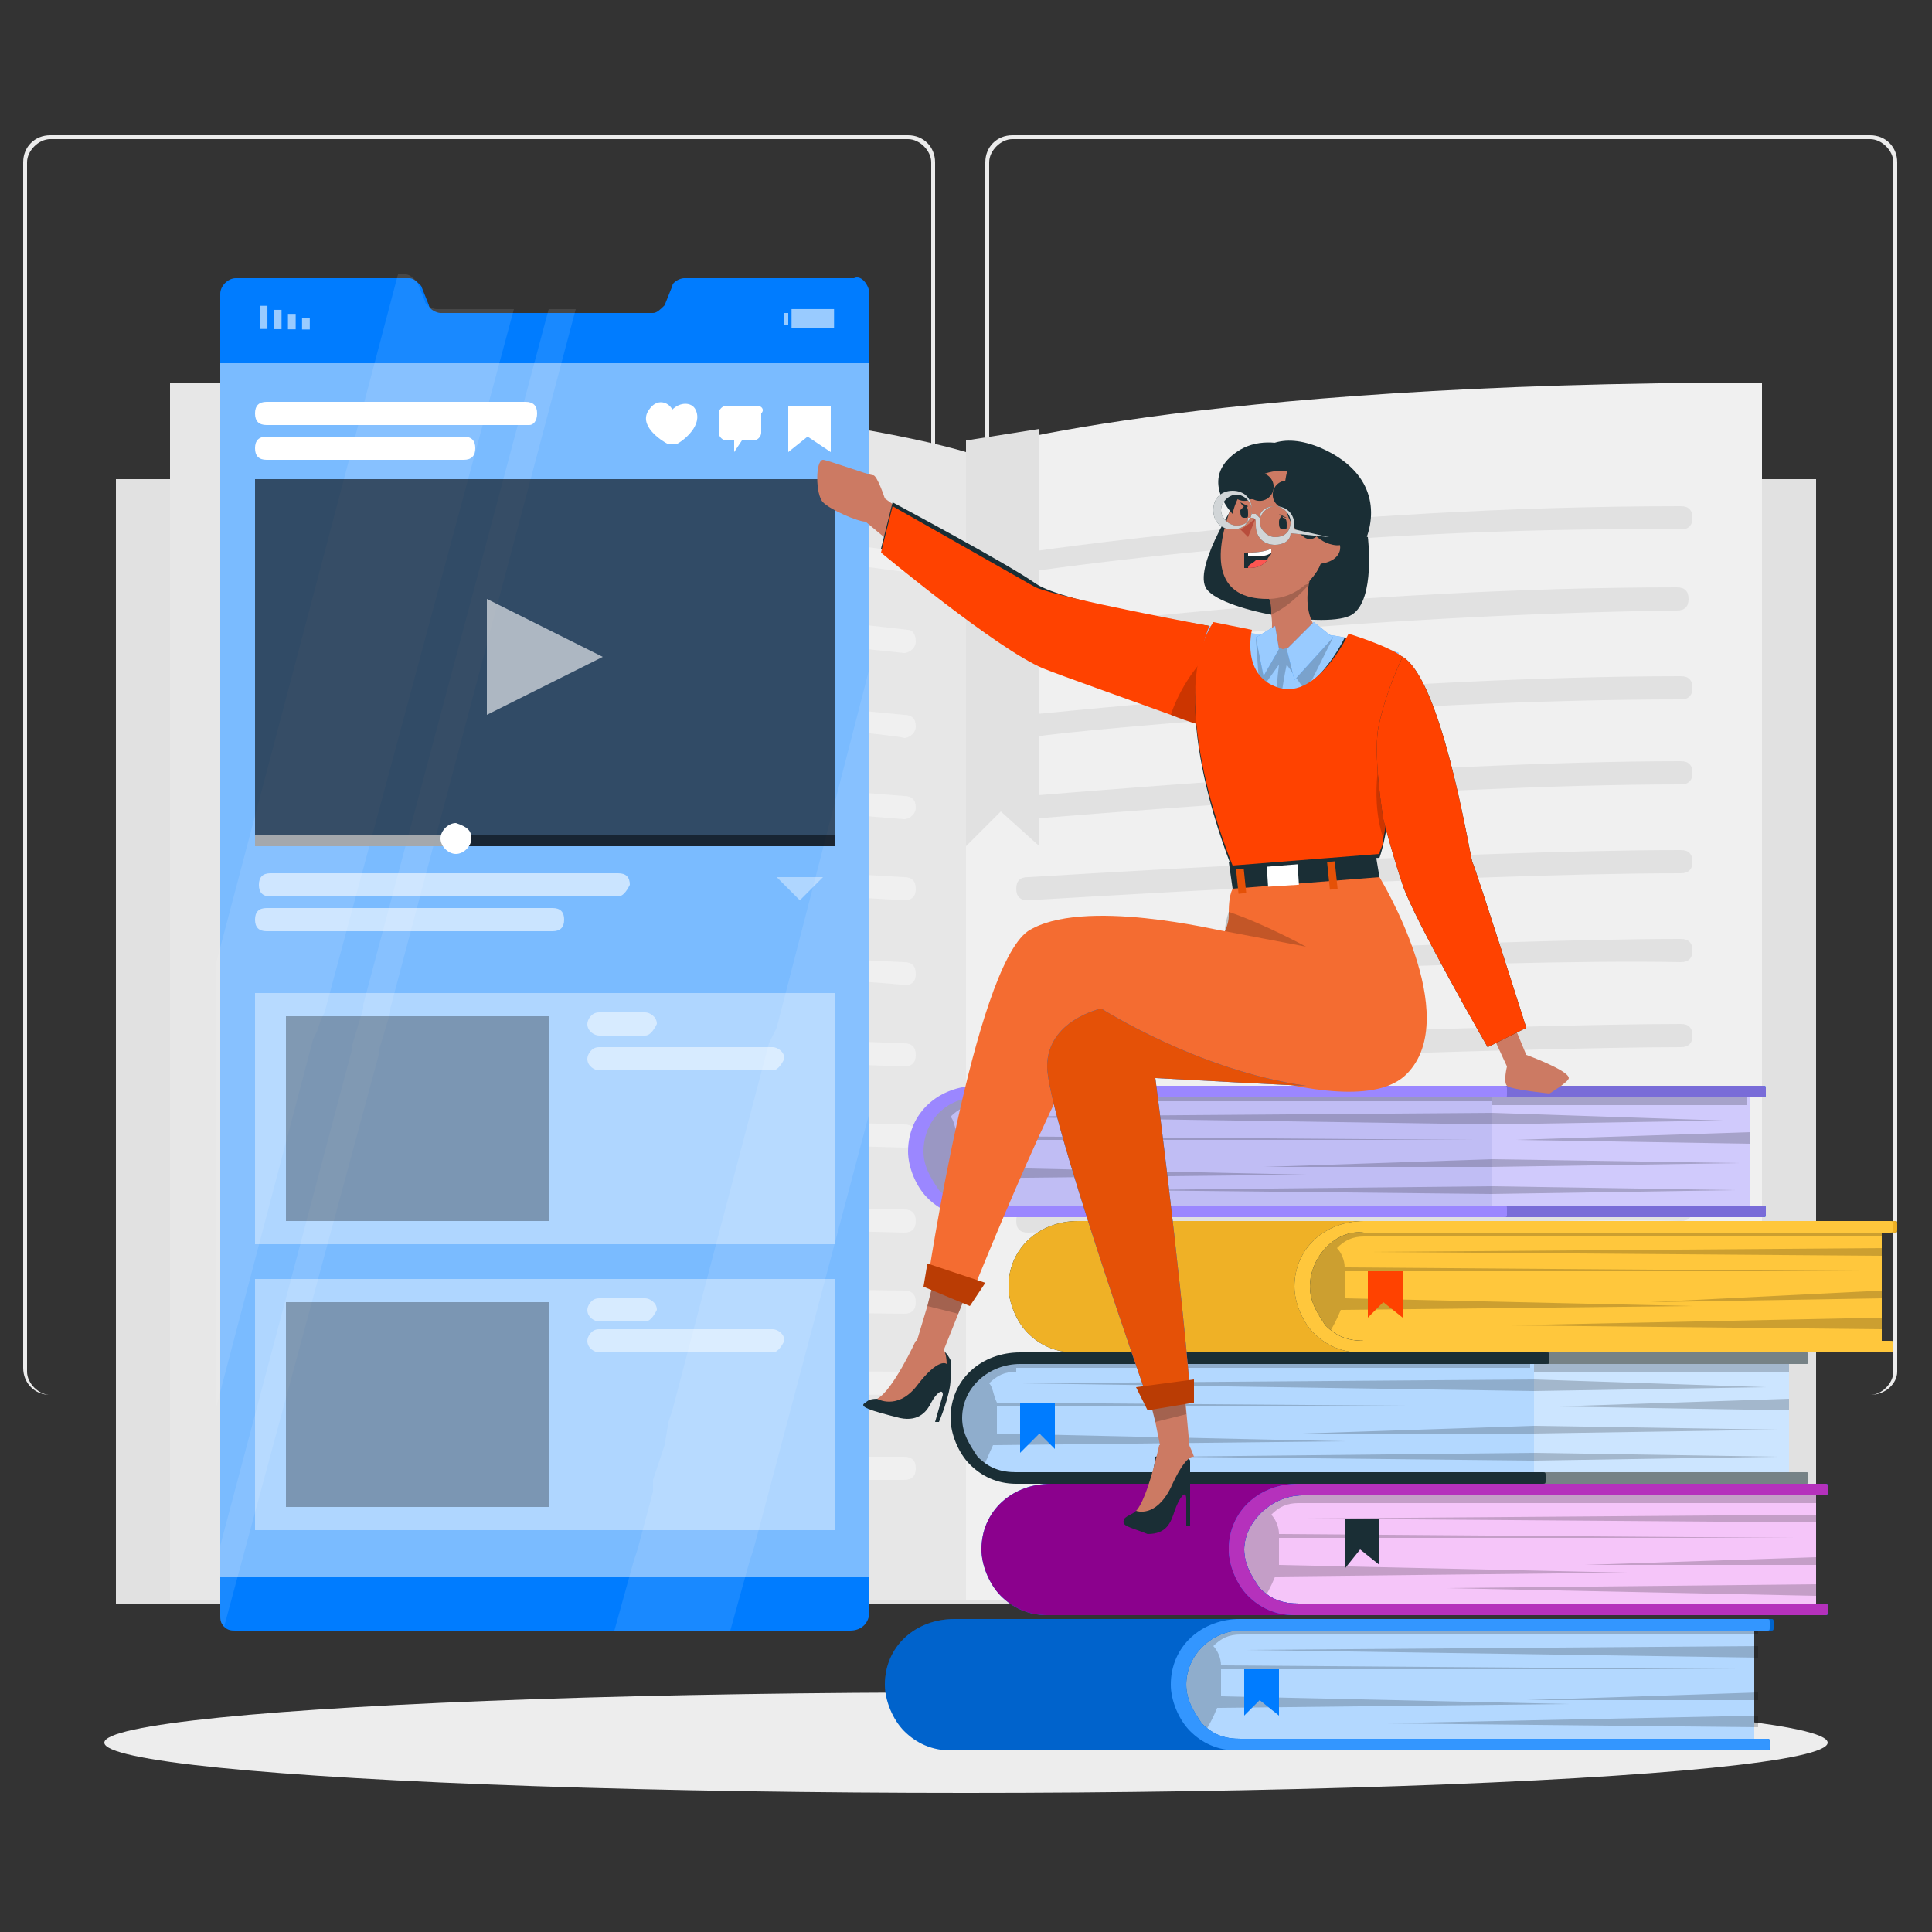 <?xml version="1.0" encoding="utf-8"?>
<!-- Generator: Adobe Illustrator 27.3.1, SVG Export Plug-In . SVG Version: 6.00 Build 0)  -->
<svg version="1.1" xmlns="http://www.w3.org/2000/svg" xmlns:xlink="http://www.w3.org/1999/xlink" x="0px" y="0px"
	 viewBox="0 0 50 50" style="enable-background:new 0 0 50 50;" xml:space="preserve">
<rect x="0" y="0" width="50" height="50" fill="#333333" stroke="none"/>
<style type="text/css">
	.st0{fill:#ECECEC;}
	.st1{fill:#E1E1E1;}
	.st2{fill:#F0F0F0;}
	.st3{fill:#E7E7E7;}
	.st4{fill:#EDEDED;}
	.st5{fill:#007CFF;}
	.st6{opacity:0.6;fill:#FFFFFF;enable-background:new    ;}
	.st7{opacity:0.1;enable-background:new    ;}
	.st8{fill:#FFFFFF;}
	.st9{opacity:0.48;fill:#FFFFFF;}
	.st10{opacity:0.6;enable-background:new    ;}
	.st11{opacity:0.5;enable-background:new    ;}
	.st12{opacity:0.4;fill:#FFFFFF;enable-background:new    ;}
	.st13{opacity:0.5;fill:#FFFFFF;enable-background:new    ;}
	.st14{opacity:0.3;enable-background:new    ;}
	.st15{fill:#FFFFFF;enable-background:new    ;}
	.st16{opacity:0.8;fill:#FFFFFF;}
	.st17{opacity:0.2;enable-background:new    ;}
	.st18{fill:#1A2E35;}
	.st19{opacity:0.4;fill:#FFFFFF;}
	.st20{opacity:0.7;fill:#FFFFFF;}
	.st21{opacity:0.2;fill:#FFFFFF;}
	.st22{fill:#F5C5F9;}
	.st23{fill:#8B018D;}
	.st24{fill:#B531BC;}
	.st25{fill:#D0CAFC;}
	.st26{fill:#796CD8;}
	.st27{fill:#C0BDF4;}
	.st28{fill:#9B87FF;}
	.st29{fill:#FFC73C;}
	.st30{fill:#EFB126;}
	.st31{fill:#FF4200;}
	.st32{fill:#CC7A63;}
	.st33{fill:#F46C31;}
	.st34{fill:#BA3C04;}
	.st35{fill:#E55107;}
	.st36{opacity:0.6;fill:#FFFFFF;}
	.st37{fill:#B84D3C;}
	.st38{fill:none;stroke:#1A2E35;stroke-width:0.725;stroke-linecap:round;stroke-linejoin:round;stroke-miterlimit:10;}
	.st39{fill:#FD5652;}
	.st40{fill:none;stroke:#1A2E35;stroke-width:0.5;stroke-linecap:round;stroke-linejoin:round;stroke-miterlimit:10;}
	.st41{fill:none;}
	.st42{opacity:0.8;enable-background:new    ;}
</style>
<g id="Layer_1">
</g>
<g id="Layer_2">
	<g>
		<g>
			<rect x="0.1" y="41.3" class="st0" width="49.6" height="0"/>
			<rect x="44.2" y="43.1" class="st0" width="3.8" height="0"/>
			<rect x="33.4" y="43.4" class="st0" width="1" height="0"/>
			<rect x="41.9" y="42" class="st0" width="2.2" height="0"/>
			<rect x="2.3" y="42.2" class="st0" width="5" height="0"/>
			<rect x="8.3" y="42.2" class="st0" width="0.7" height="0"/>
			<rect x="11.4" y="42.7" class="st0" width="10.8" height="0"/>
			<path class="st0" d="M23.5,36.1H1.3c-0.4,0-0.7-0.3-0.7-0.7V4.2c0-0.4,0.3-0.7,0.7-0.7h22.2c0.4,0,0.7,0.3,0.7,0.7v31.3
				C24.2,35.8,23.9,36.1,23.5,36.1z M1.3,3.6c-0.3,0-0.6,0.3-0.6,0.6v31.3c0,0.3,0.3,0.6,0.6,0.6h22.2c0.3,0,0.6-0.3,0.6-0.6V4.2
				c0-0.3-0.3-0.6-0.6-0.6H1.3z"/>
			<path class="st0" d="M48.4,36.1H26.2c-0.4,0-0.7-0.3-0.7-0.7V4.2c0-0.4,0.3-0.7,0.7-0.7h22.2c0.4,0,0.7,0.3,0.7,0.7v31.3
				C49.1,35.8,48.8,36.1,48.4,36.1z M26.2,3.6c-0.3,0-0.6,0.3-0.6,0.6v31.3c0,0.3,0.3,0.6,0.6,0.6h22.2c0.3,0,0.6-0.3,0.6-0.6V4.2
				c0-0.3-0.3-0.6-0.6-0.6H26.2z"/>
		</g>
		<g>
			<rect x="3" y="12.4" class="st1" width="44" height="29.1"/>
			<path class="st2" d="M25,41.4V11.7c0,0,5.6-1.8,20.6-1.8v31.5H25z"/>
			<path class="st3" d="M25,41.4V11.7c0,0-5.6-1.8-20.6-1.8v31.5H25z"/>
			<g>
				<g>
					<path class="st1" d="M26.6,14.8c-0.1,0-0.3-0.1-0.3-0.2c0-0.2,0.1-0.3,0.2-0.3c0.1,0,7.8-1.2,17-1.2c0.2,0,0.3,0.1,0.3,0.3
						c0,0.2-0.1,0.3-0.3,0.3C34.4,13.6,26.7,14.8,26.6,14.8C26.6,14.8,26.6,14.8,26.6,14.8z"/>
				</g>
				<g>
					<path class="st1" d="M26.6,16.9c-0.1,0-0.3-0.1-0.3-0.3c0-0.2,0.1-0.3,0.2-0.3c0.1,0,8.6-1.1,16.9-1.1c0.2,0,0.3,0.1,0.3,0.3
						c0,0.2-0.1,0.3-0.3,0.3C35.2,15.9,26.7,16.9,26.6,16.9C26.6,16.9,26.6,16.9,26.6,16.9z"/>
				</g>
				<g>
					<path class="st1" d="M26.6,19.1c-0.1,0-0.3-0.1-0.3-0.3c0-0.2,0.1-0.3,0.3-0.3c0.1,0,9.4-1,16.9-1c0.2,0,0.3,0.1,0.3,0.3
						c0,0.2-0.1,0.3-0.3,0.3C36.1,18.1,26.7,19,26.6,19.1C26.6,19.1,26.6,19.1,26.6,19.1z"/>
				</g>
				<g>
					<path class="st1" d="M26.6,21.2c-0.1,0-0.3-0.1-0.3-0.3c0-0.2,0.1-0.3,0.3-0.3c0.1,0,10.3-0.9,16.9-0.9c0.2,0,0.3,0.1,0.3,0.3
						c0,0.2-0.1,0.3-0.3,0.3C36.9,20.3,26.7,21.2,26.6,21.2C26.6,21.2,26.6,21.2,26.6,21.2z"/>
				</g>
				<g>
					<path class="st1" d="M26.6,23.3c-0.2,0-0.3-0.1-0.3-0.3c0-0.2,0.1-0.3,0.3-0.3c0.1,0,11.1-0.7,16.9-0.7c0.2,0,0.3,0.1,0.3,0.3
						c0,0.2-0.1,0.3-0.3,0.3C37.7,22.6,26.7,23.3,26.6,23.3C26.6,23.3,26.6,23.3,26.6,23.3z"/>
				</g>
				<g>
					<path class="st1" d="M26.6,25.5c-0.2,0-0.3-0.1-0.3-0.3c0-0.2,0.1-0.3,0.3-0.3c0.1,0,11.9-0.6,16.9-0.6c0.2,0,0.3,0.1,0.3,0.3
						c0,0.2-0.1,0.3-0.3,0.3C38.5,24.8,26.7,25.4,26.6,25.5C26.6,25.5,26.6,25.5,26.6,25.5z"/>
				</g>
				<g>
					<path class="st1" d="M26.6,27.6c-0.2,0-0.3-0.1-0.3-0.3c0-0.2,0.1-0.3,0.3-0.3c0.1,0,12.8-0.5,16.9-0.5c0.2,0,0.3,0.1,0.3,0.3
						c0,0.2-0.1,0.3-0.3,0.3C39.4,27.1,26.7,27.6,26.6,27.6C26.6,27.6,26.6,27.6,26.6,27.6z"/>
				</g>
				<g>
					<path class="st1" d="M26.6,29.7c-0.2,0-0.3-0.1-0.3-0.3c0-0.2,0.1-0.3,0.3-0.3c0.1,0,13.6-0.4,16.9-0.4c0.2,0,0.3,0.1,0.3,0.3
						c0,0.2-0.1,0.3-0.3,0.3C40.2,29.3,26.7,29.7,26.6,29.7C26.6,29.7,26.6,29.7,26.6,29.7z"/>
				</g>
				<g>
					<path class="st1" d="M26.6,31.9c-0.2,0-0.3-0.1-0.3-0.3c0-0.2,0.1-0.3,0.3-0.3c0.1,0,14.4-0.3,16.9-0.3c0.2,0,0.3,0.1,0.3,0.3
						c0,0.2-0.1,0.3-0.3,0.3C41,31.5,26.8,31.9,26.6,31.9C26.6,31.9,26.6,31.9,26.6,31.9z"/>
				</g>
				<g>
					<path class="st1" d="M26.6,34c-0.2,0-0.3-0.1-0.3-0.3c0-0.2,0.1-0.3,0.3-0.3c0.2,0,15.2-0.2,16.9-0.2c0.2,0,0.3,0.1,0.3,0.3
						s-0.1,0.3-0.3,0.3C41.9,33.8,26.8,34,26.6,34C26.6,34,26.6,34,26.6,34z"/>
				</g>
				<g>
					<path class="st1" d="M26.6,36.1c-0.2,0-0.3-0.1-0.3-0.3c0-0.2,0.1-0.3,0.3-0.3c0.2,0,16.1-0.1,16.9-0.1c0.2,0,0.3,0.1,0.3,0.3
						c0,0.2-0.1,0.3-0.3,0.3C42.7,36,26.8,36.1,26.6,36.1C26.6,36.1,26.6,36.1,26.6,36.1z"/>
				</g>
				<g>
					<path class="st1" d="M43.5,38.3H26.6c-0.2,0-0.3-0.1-0.3-0.3c0-0.2,0.1-0.3,0.3-0.3h16.9c0.2,0,0.3,0.1,0.3,0.3
						C43.8,38.1,43.7,38.3,43.5,38.3z"/>
				</g>
			</g>
			<g>
				<g>
					<path class="st2" d="M23.4,14.8c0.1,0,0.3-0.1,0.3-0.2c0-0.2-0.1-0.3-0.2-0.3c-0.1,0-7.8-1.2-17-1.2c-0.2,0-0.3,0.1-0.3,0.3
						c0,0.2,0.1,0.3,0.3,0.3C15.6,13.6,23.3,14.8,23.4,14.8C23.4,14.8,23.4,14.8,23.4,14.8z"/>
				</g>
				<g>
					<path class="st2" d="M23.4,16.9c0.1,0,0.3-0.1,0.3-0.3c0-0.2-0.1-0.3-0.2-0.3c-0.1,0-8.6-1.1-16.9-1.1c-0.2,0-0.3,0.1-0.3,0.3
						c0,0.2,0.1,0.3,0.3,0.3C14.8,15.9,23.3,16.9,23.4,16.9C23.4,16.9,23.4,16.9,23.4,16.9z"/>
				</g>
				<g>
					<path class="st2" d="M23.4,19.1c0.1,0,0.3-0.1,0.3-0.3c0-0.2-0.1-0.3-0.3-0.3c-0.1,0-9.4-1-16.9-1c-0.2,0-0.3,0.1-0.3,0.3
						c0,0.2,0.1,0.3,0.3,0.3C13.9,18.1,23.3,19,23.4,19.1C23.4,19.1,23.4,19.1,23.4,19.1z"/>
				</g>
				<g>
					<path class="st2" d="M23.4,21.2c0.1,0,0.3-0.1,0.3-0.3c0-0.2-0.1-0.3-0.3-0.3c-0.1,0-10.3-0.9-16.9-0.9c-0.2,0-0.3,0.1-0.3,0.3
						c0,0.2,0.1,0.3,0.3,0.3C13.1,20.3,23.3,21.2,23.4,21.2C23.4,21.2,23.4,21.2,23.4,21.2z"/>
				</g>
				<g>
					<path class="st2" d="M23.4,23.3c0.2,0,0.3-0.1,0.3-0.3c0-0.2-0.1-0.3-0.3-0.3c-0.1,0-11.1-0.7-16.9-0.7c-0.2,0-0.3,0.1-0.3,0.3
						c0,0.2,0.1,0.3,0.3,0.3C12.3,22.6,23.3,23.3,23.4,23.3C23.4,23.3,23.4,23.3,23.4,23.3z"/>
				</g>
				<g>
					<path class="st2" d="M23.4,25.5c0.2,0,0.3-0.1,0.3-0.3c0-0.2-0.1-0.3-0.3-0.3c-0.1,0-11.9-0.6-16.9-0.6c-0.2,0-0.3,0.1-0.3,0.3
						c0,0.2,0.1,0.3,0.3,0.3C11.5,24.8,23.3,25.4,23.4,25.5C23.4,25.5,23.4,25.5,23.4,25.5z"/>
				</g>
				<g>
					<path class="st2" d="M23.4,27.6c0.2,0,0.3-0.1,0.3-0.3c0-0.2-0.1-0.3-0.3-0.3c-0.1,0-12.8-0.5-16.9-0.5c-0.2,0-0.3,0.1-0.3,0.3
						c0,0.2,0.1,0.3,0.3,0.3C10.6,27.1,23.3,27.6,23.4,27.6C23.4,27.6,23.4,27.6,23.4,27.6z"/>
				</g>
				<g>
					<path class="st2" d="M23.4,29.7c0.2,0,0.3-0.1,0.3-0.3c0-0.2-0.1-0.3-0.3-0.3c-0.1,0-13.6-0.4-16.9-0.4c-0.2,0-0.3,0.1-0.3,0.3
						c0,0.2,0.1,0.3,0.3,0.3C9.8,29.3,23.3,29.7,23.4,29.7C23.4,29.7,23.4,29.7,23.4,29.7z"/>
				</g>
				<g>
					<path class="st2" d="M23.4,31.9c0.2,0,0.3-0.1,0.3-0.3c0-0.2-0.1-0.3-0.3-0.3C23.3,31.3,9,31,6.5,31c-0.2,0-0.3,0.1-0.3,0.3
						c0,0.2,0.1,0.3,0.3,0.3C9,31.5,23.2,31.9,23.4,31.9C23.4,31.9,23.4,31.9,23.4,31.9z"/>
				</g>
				<g>
					<path class="st2" d="M23.4,34c0.2,0,0.3-0.1,0.3-0.3c0-0.2-0.1-0.3-0.3-0.3c-0.2,0-15.2-0.2-16.9-0.2c-0.2,0-0.3,0.1-0.3,0.3
						s0.1,0.3,0.3,0.3C8.1,33.8,23.2,34,23.4,34C23.4,34,23.4,34,23.4,34z"/>
				</g>
				<g>
					<path class="st2" d="M23.4,36.1c0.2,0,0.3-0.1,0.3-0.3c0-0.2-0.1-0.3-0.3-0.3c-0.2,0-16.1-0.1-16.9-0.1c-0.2,0-0.3,0.1-0.3,0.3
						c0,0.2,0.1,0.3,0.3,0.3C7.3,36,23.2,36.1,23.4,36.1C23.4,36.1,23.4,36.1,23.4,36.1z"/>
				</g>
				<g>
					<path class="st2" d="M6.5,38.3h16.9c0.2,0,0.3-0.1,0.3-0.3c0-0.2-0.1-0.3-0.3-0.3H6.5c-0.2,0-0.3,0.1-0.3,0.3
						C6.2,38.1,6.3,38.3,6.5,38.3z"/>
				</g>
			</g>
			<polygon class="st1" points="26.9,21.9 25.9,21 25,21.9 25,11.4 26.9,11.1 			"/>
		</g>
		<ellipse id="_x3C_Path_x3E__359_" class="st4" cx="25" cy="45.1" rx="22.3" ry="1.3"/>
		<g>
			<g>
				<path class="st5" d="M22.5,7.6v34.1c0,0.3-0.2,0.5-0.5,0.5H6.1c-0.1,0-0.2,0-0.3-0.1c-0.1-0.1-0.1-0.2-0.1-0.3V7.6
					c0-0.2,0.2-0.4,0.4-0.4h4.5c0.1,0,0.2,0.1,0.3,0.2l0.2,0.5c0,0.1,0.2,0.2,0.3,0.2h5.5c0.1,0,0.2-0.1,0.3-0.2l0.2-0.5
					c0-0.1,0.2-0.2,0.3-0.2h4.4C22.3,7.1,22.5,7.4,22.5,7.6z"/>
				<g>
					<g>
						
							<rect x="7.8" y="8.2" transform="matrix(-1 -1.224647e-16 1.224647e-16 -1 15.817 16.727)" class="st6" width="0.2" height="0.3"/>
						
							<rect x="7.4" y="8.1" transform="matrix(-1 -1.224647e-16 1.224647e-16 -1 15.052 16.623)" class="st6" width="0.2" height="0.4"/>
						
							<rect x="7" y="8" transform="matrix(-1 -1.224647e-16 1.224647e-16 -1 14.286 16.519)" class="st6" width="0.2" height="0.5"/>
						
							<rect x="6.6" y="7.9" transform="matrix(-1 -1.224647e-16 1.224647e-16 -1 13.521 16.414)" class="st6" width="0.2" height="0.6"/>
					</g>
					<g>
						<rect x="20.3" y="8.1" class="st6" width="0.1" height="0.3"/>
						
							<rect x="20.5" y="8" transform="matrix(-1 -1.224647e-16 1.224647e-16 -1 42.085 16.499)" class="st6" width="1.1" height="0.5"/>
					</g>
				</g>
				<g class="st7">
					<path class="st8" d="M13.3,8L8.4,26.2v0l-0.1,0.2v0l-0.1,0.3v0l-0.1,0.2l-2.5,9.5V24.9l4.7-17.8h0.2c0.1,0,0.2,0.1,0.3,0.2
						l0.2,0.5c0,0.1,0.2,0.2,0.3,0.2H13.3z"/>
					<polygon class="st8" points="22.5,17.3 22.5,28.8 19.5,40.1 19.4,40.4 18.9,42.2 15.9,42.2 16.4,40.4 16.5,40.1 16.9,38.6 
						16.9,38.3 17.1,37.7 17.2,37.4 17.3,36.8 17.4,36.5 19.9,27 19.9,27 20.1,26.6 20.1,26.6 					"/>
					<path class="st8" d="M14.9,8l-4.8,18.1l0,0.1l-0.3,1l0,0.1l-4,14.8c-0.1-0.1-0.1-0.2-0.1-0.3V40l3.4-12.8l0-0.1l0.3-1l0-0.1
						L14.2,8H14.9z"/>
				</g>
			</g>
			<g>
				<rect x="5.7" y="9.4" class="st9" width="16.8" height="31.4"/>
				<g>
					<rect x="6.6" y="12.4" class="st10" width="15" height="9.5"/>
					<rect x="6.6" y="21.6" class="st11" width="15" height="0.3"/>
					<rect x="6.6" y="21.6" class="st6" width="5.2" height="0.3"/>
					<path class="st8" d="M12.2,21.7c0,0.2-0.2,0.4-0.4,0.4c-0.2,0-0.4-0.2-0.4-0.4c0-0.2,0.2-0.4,0.4-0.4
						C12.1,21.4,12.2,21.5,12.2,21.7z"/>
					<g>
						<path class="st6" d="M14.3,24.1H6.9c-0.2,0-0.3-0.1-0.3-0.3v0c0-0.2,0.1-0.3,0.3-0.3h7.4c0.2,0,0.3,0.1,0.3,0.3v0
							C14.6,24,14.5,24.1,14.3,24.1z"/>
						<path class="st6" d="M16,23.2h-9c-0.2,0-0.3-0.1-0.3-0.3v0c0-0.2,0.1-0.3,0.3-0.3h9c0.2,0,0.3,0.1,0.3,0.3v0
							C16.2,23.1,16.1,23.2,16,23.2z"/>
					</g>
					<polygon class="st12" points="20.1,22.7 20.7,23.3 21.3,22.7 					"/>
				</g>
				<g>
					<rect x="6.6" y="25.7" class="st12" width="15" height="6.5"/>
					<path class="st13" d="M16.7,26.8h-1.2c-0.1,0-0.3-0.1-0.3-0.3v0c0-0.1,0.1-0.3,0.3-0.3h1.2c0.1,0,0.3,0.1,0.3,0.3v0
						C16.9,26.7,16.8,26.8,16.7,26.8z"/>
					<path class="st13" d="M20,27.7h-4.5c-0.1,0-0.3-0.1-0.3-0.3v0c0-0.1,0.1-0.3,0.3-0.3H20c0.1,0,0.3,0.1,0.3,0.3v0
						C20.2,27.6,20.1,27.7,20,27.7z"/>
					<rect x="7.4" y="26.3" class="st14" width="6.8" height="5.3"/>
				</g>
				<g>
					<rect x="6.6" y="33.1" class="st12" width="15" height="6.5"/>
					<path class="st13" d="M16.7,34.2h-1.2c-0.1,0-0.3-0.1-0.3-0.3v0c0-0.1,0.1-0.3,0.3-0.3h1.2c0.1,0,0.3,0.1,0.3,0.3v0
						C16.9,34.1,16.8,34.2,16.7,34.2z"/>
					<path class="st13" d="M20,35h-4.5c-0.1,0-0.3-0.1-0.3-0.3v0c0-0.1,0.1-0.3,0.3-0.3H20c0.1,0,0.3,0.1,0.3,0.3v0
						C20.2,34.9,20.1,35,20,35z"/>
					<rect x="7.4" y="33.7" class="st14" width="6.8" height="5.3"/>
				</g>
				<polygon class="st6" points="12.6,15.5 12.6,18.5 15.6,17 				"/>
				<g>
					<polygon class="st8" points="21.5,11.7 20.9,11.3 20.4,11.7 20.4,10.5 21.5,10.5 					"/>
					<path class="st8" d="M19.6,10.5h-0.8c-0.1,0-0.2,0.1-0.2,0.2v0.5c0,0.1,0.1,0.2,0.2,0.2H19v0.3l0.2-0.3h0.3
						c0.1,0,0.2-0.1,0.2-0.2v-0.5C19.8,10.6,19.7,10.5,19.6,10.5z"/>
					<path class="st8" d="M18,10.6c-0.1-0.2-0.4-0.2-0.6,0c-0.1-0.2-0.4-0.3-0.6,0c-0.3,0.4,0.3,0.8,0.5,0.9c0,0,0.1,0,0.1,0
						c0,0,0,0,0.1,0C17.7,11.4,18.2,11,18,10.6z"/>
					<g>
						<path class="st15" d="M12,11.9H6.9c-0.2,0-0.3-0.1-0.3-0.3v0c0-0.2,0.1-0.3,0.3-0.3H12c0.2,0,0.3,0.1,0.3,0.3v0
							C12.3,11.8,12.2,11.9,12,11.9z"/>
						<path class="st15" d="M13.7,11H6.9c-0.2,0-0.3-0.1-0.3-0.3v0c0-0.2,0.1-0.3,0.3-0.3h6.7c0.2,0,0.3,0.1,0.3,0.3v0
							C13.9,10.9,13.8,11,13.7,11z"/>
					</g>
				</g>
			</g>
		</g>
		<g>
			<g>
				<rect x="39.1" y="35.2" class="st5" width="7.2" height="3.1"/>
				<rect x="39.1" y="35.2" class="st16" width="7.2" height="3.1"/>
				<rect x="39.7" y="35.2" class="st17" width="6.6" height="0.3"/>
				<g>
					<polygon class="st17" points="39.7,35.7 45.7,35.9 39.7,36 					"/>
					<polygon class="st17" points="39.7,36.9 46,37 39.7,37.1 					"/>
					<polygon class="st17" points="39.7,37.6 46,37.7 39.7,37.8 					"/>
					<polygon class="st17" points="46.3,36.2 40.3,36.4 46.3,36.5 					"/>
				</g>
				<path class="st18" d="M30.3,36.7c0,0.4,0.2,0.7,0.4,1c0.3,0.3,0.6,0.4,1,0.4h15c0.1,0,0.1,0,0.1,0.1v0.1c0,0.1,0,0.1-0.1,0.1
					H31.6c-0.5,0-0.9-0.2-1.2-0.5c-0.3-0.3-0.5-0.8-0.5-1.2c0-1,0.8-1.7,1.8-1.7l15,0c0.1,0,0.1,0,0.1,0.1v0.1c0,0.1,0,0.1-0.1,0.1
					H31.7C30.9,35.3,30.3,35.9,30.3,36.7z"/>
				<path class="st19" d="M30.3,36.7c0,0.4,0.2,0.7,0.4,1c0.3,0.3,0.6,0.4,1,0.4h15c0.1,0,0.1,0,0.1,0.1v0.1c0,0.1,0,0.1-0.1,0.1
					H31.6c-0.5,0-0.9-0.2-1.2-0.5c-0.3-0.3-0.5-0.8-0.5-1.2c0-1,0.8-1.7,1.8-1.7l15,0c0.1,0,0.1,0,0.1,0.1v0.1c0,0.1,0,0.1-0.1,0.1
					H31.7C30.9,35.3,30.3,35.9,30.3,36.7z"/>
				<g>
					<path class="st5" d="M24.8,36.7L24.8,36.7c0,0.9,0.7,1.6,1.6,1.6h13.3v-3.1H26.4C25.5,35.2,24.8,35.9,24.8,36.7z"/>
					<path class="st20" d="M39.7,35.2v3.1H26.4c-0.3,0-0.6-0.1-0.9-0.3c-0.4-0.3-0.7-0.8-0.7-1.3c0-0.9,0.7-1.6,1.6-1.6H39.7z"/>
				</g>
				<g>
					<polygon class="st17" points="39.7,36 39.7,35.7 26.4,35.8 					"/>
					<polygon class="st17" points="39.7,37.1 39.7,36.9 33.7,37.1 					"/>
					<polygon class="st17" points="39.7,37.8 39.7,37.6 30.1,37.7 					"/>
					<path class="st17" d="M26.3,35.5c-0.3,0-0.5,0.1-0.7,0.3c0.1,0.1,0.1,0.3,0.2,0.5l13.3,0.1l-13.3,0c0,0.1,0,0.2,0,0.3
						c0,0.1,0,0.3,0,0.4l9,0.2l-9.1,0.1c-0.1,0.2-0.2,0.5-0.3,0.6c-0.4-0.3-0.7-0.8-0.7-1.3c0-0.9,0.7-1.6,1.6-1.6h13.3v0.3H26.3z"
						/>
				</g>
				<path class="st18" d="M24.9,36.7c0,0.4,0.2,0.7,0.4,1c0.3,0.3,0.6,0.4,1,0.4h13.6c0.1,0,0.1,0,0.1,0.1v0.1c0,0.1,0,0.1-0.1,0.1
					H26.3c-0.5,0-0.9-0.2-1.2-0.5c-0.3-0.3-0.5-0.8-0.5-1.2c0-1,0.8-1.7,1.8-1.7l13.6,0c0.1,0,0.1,0,0.1,0.1v0.1
					c0,0.1,0,0.1-0.1,0.1H26.4C25.6,35.3,24.9,35.9,24.9,36.7z"/>
				<polygon class="st5" points="26.4,36.3 26.4,37.6 26.9,37.1 27.3,37.5 27.3,36.3 				"/>
			</g>
			<g>
				<g>
					<rect x="26" y="42" class="st5" width="19.4" height="3.1"/>
					<rect x="26" y="42" class="st20" width="19.4" height="3.1"/>
				</g>
				<g>
					<polygon class="st17" points="45.5,42.9 45.5,42.6 32.2,42.7 					"/>
					<polygon class="st17" points="45.5,44 45.5,43.8 39.5,44 					"/>
					<polygon class="st17" points="45.5,44.7 45.5,44.4 35.8,44.6 					"/>
					<path class="st17" d="M30.4,42l-0.3,2.3l0.3-0.4c0.2,0.7,0.6,1.2,0.6,1.2s0.3-0.4,0.5-0.9l9.1-0.1l-9-0.2c0-0.1,0-0.3,0-0.4
						c0-0.1,0-0.2,0-0.3l13.3,0l-13.3-0.1c0-0.2-0.1-0.4-0.2-0.5c0.2-0.2,0.4-0.3,0.7-0.3h13.4V42H30.4z"/>
				</g>
				<path class="st5" d="M30.7,43.6c0,0.4,0.2,0.7,0.4,1c0.3,0.3,0.6,0.4,1,0.4h13.6c0.1,0,0.1,0,0.1,0.1v0.1c0,0.1,0,0.1-0.1,0.1
					H24.6c-0.5,0-0.9-0.2-1.2-0.5c-0.3-0.3-0.5-0.8-0.5-1.2c0-1,0.8-1.7,1.8-1.7h21.1c0.1,0,0.1,0,0.1,0.1v0.1c0,0.1,0,0.1-0.1,0.1
					H32.1C31.4,42.2,30.7,42.8,30.7,43.6z"/>
				<path class="st17" d="M30.7,43.6c0,0.4,0.2,0.7,0.4,1c0.3,0.3,0.6,0.4,1,0.4h13.6c0.1,0,0.1,0,0.1,0.1v0.1c0,0.1,0,0.1-0.1,0.1
					H24.6c-0.5,0-0.9-0.2-1.2-0.5c-0.3-0.3-0.5-0.8-0.5-1.2c0-1,0.8-1.7,1.8-1.7h21.1c0.1,0,0.1,0,0.1,0.1v0.1c0,0.1,0,0.1-0.1,0.1
					H32.1C31.4,42.2,30.7,42.8,30.7,43.6z"/>
				<path class="st5" d="M30.7,43.6c0,0.4,0.2,0.7,0.4,1c0.3,0.3,0.6,0.4,1,0.4h13.6c0.1,0,0.1,0,0.1,0.1v0.1c0,0.1,0,0.1-0.1,0.1
					H32c-0.5,0-0.9-0.2-1.2-0.5c-0.3-0.3-0.5-0.8-0.5-1.2c0-1,0.8-1.7,1.8-1.7h13.6c0.1,0,0.1,0,0.1,0.1v0.1c0,0.1,0,0.1-0.1,0.1
					H32.1C31.4,42.2,30.7,42.8,30.7,43.6z"/>
				<polygon class="st5" points="32.2,43.2 32.2,44.4 32.6,44 33.1,44.4 33.1,43.2 				"/>
				<path class="st21" d="M30.7,43.6c0,0.4,0.2,0.7,0.4,1c0.3,0.3,0.6,0.4,1,0.4h13.6c0.1,0,0.1,0,0.1,0.1v0.1c0,0.1,0,0.1-0.1,0.1
					H32c-0.5,0-0.9-0.2-1.2-0.5c-0.3-0.3-0.5-0.8-0.5-1.2c0-1,0.8-1.7,1.8-1.7h13.6c0.1,0,0.1,0,0.1,0.1v0.1c0,0.1,0,0.1-0.1,0.1
					H32.1C31.4,42.2,30.7,42.8,30.7,43.6z"/>
			</g>
			<g>
				<g>
					<rect x="27.6" y="38.6" class="st5" width="19.4" height="3.1"/>
					<rect x="27.6" y="38.6" class="st22" width="19.4" height="3.1"/>
				</g>
				<g>
					<polygon class="st17" points="47,39.4 47,39.2 33.7,39.3 					"/>
					<polygon class="st17" points="47,40.5 47,40.3 41,40.5 					"/>
					<polygon class="st17" points="47,41.3 47,41 37.4,41.1 					"/>
					<path class="st17" d="M31.9,38.6l-0.3,2.3l0.3-0.4c0.2,0.7,0.6,1.2,0.6,1.2s0.3-0.4,0.5-0.9l9.1-0.1l-9-0.2c0-0.1,0-0.3,0-0.4
						c0-0.1,0-0.2,0-0.3l13.3,0l-13.3-0.1c0-0.2-0.1-0.4-0.2-0.5c0.2-0.2,0.4-0.3,0.7-0.3H47v-0.3H31.9z"/>
				</g>
				<path class="st5" d="M32.2,40.1c0,0.4,0.2,0.7,0.4,1c0.3,0.3,0.6,0.4,1,0.4h13.6c0.1,0,0.1,0,0.1,0.1v0.1c0,0.1,0,0.1-0.1,0.1
					H27.1c-0.5,0-0.9-0.2-1.2-0.5c-0.3-0.3-0.5-0.8-0.5-1.2c0-1,0.8-1.7,1.8-1.7h20c0.1,0,0.1,0,0.1,0.1v0.1c0,0.1,0,0.1-0.1,0.1
					H33.7C32.9,38.7,32.2,39.4,32.2,40.1z"/>
				<path class="st23" d="M32.2,40.1c0,0.4,0.2,0.7,0.4,1c0.3,0.3,0.6,0.4,1,0.4h13.6c0.1,0,0.1,0,0.1,0.1v0.1c0,0.1,0,0.1-0.1,0.1
					H27.1c-0.5,0-0.9-0.2-1.2-0.5c-0.3-0.3-0.5-0.8-0.5-1.2c0-1,0.8-1.7,1.8-1.7h20c0.1,0,0.1,0,0.1,0.1v0.1c0,0.1,0,0.1-0.1,0.1
					H33.7C32.9,38.7,32.2,39.4,32.2,40.1z"/>
				<path class="st5" d="M32.2,40.1c0,0.4,0.2,0.7,0.4,1c0.3,0.3,0.6,0.4,1,0.4h13.6c0.1,0,0.1,0,0.1,0.1v0.1c0,0.1,0,0.1-0.1,0.1
					H33.5c-0.5,0-0.9-0.2-1.2-0.5c-0.3-0.3-0.5-0.8-0.5-1.2c0-1,0.8-1.7,1.8-1.7h13.6c0.1,0,0.1,0,0.1,0.1v0.1c0,0.1,0,0.1-0.1,0.1
					H33.7C32.9,38.7,32.2,39.4,32.2,40.1z"/>
				<polygon class="st18" points="34.8,39.3 34.8,40.6 35.2,40.1 35.7,40.5 35.7,39.3 				"/>
				<path class="st24" d="M32.2,40.1c0,0.4,0.2,0.7,0.4,1c0.3,0.3,0.6,0.4,1,0.4h13.6c0.1,0,0.1,0,0.1,0.1v0.1c0,0.1,0,0.1-0.1,0.1
					H33.5c-0.5,0-0.9-0.2-1.2-0.5c-0.3-0.3-0.5-0.8-0.5-1.2c0-1,0.8-1.7,1.8-1.7h13.6c0.1,0,0.1,0,0.1,0.1v0.1c0,0.1,0,0.1-0.1,0.1
					H33.7C32.9,38.7,32.2,39.4,32.2,40.1z"/>
			</g>
			<g>
				<rect x="38.1" y="28.3" class="st5" width="7.2" height="3.1"/>
				<rect x="38.1" y="28.3" class="st25" width="7.2" height="3.1"/>
				<rect x="38.6" y="28.3" class="st17" width="6.6" height="0.3"/>
				<g>
					<polygon class="st17" points="38.6,28.8 44.6,29 38.6,29.1 					"/>
					<polygon class="st17" points="38.6,30 45,30.1 38.6,30.2 					"/>
					<polygon class="st17" points="38.6,30.7 44.9,30.8 38.6,30.9 					"/>
					<polygon class="st17" points="45.3,29.3 39.2,29.5 45.3,29.6 					"/>
				</g>
				<path class="st5" d="M29.2,29.8c0,0.4,0.2,0.7,0.4,1c0.3,0.3,0.6,0.4,1,0.4h15c0.1,0,0.1,0,0.1,0.1v0.1c0,0.1,0,0.1-0.1,0.1
					H30.5c-0.5,0-0.9-0.2-1.2-0.5c-0.3-0.3-0.5-0.8-0.5-1.2c0-1,0.8-1.7,1.8-1.7h15c0.1,0,0.1,0,0.1,0.1v0.1c0,0.1,0,0.1-0.1,0.1
					H30.7C29.9,28.4,29.2,29,29.2,29.8z"/>
				<path class="st26" d="M29.2,29.8c0,0.4,0.2,0.7,0.4,1c0.3,0.3,0.6,0.4,1,0.4h15c0.1,0,0.1,0,0.1,0.1v0.1c0,0.1,0,0.1-0.1,0.1
					H30.5c-0.5,0-0.9-0.2-1.2-0.5c-0.3-0.3-0.5-0.8-0.5-1.2c0-1,0.8-1.7,1.8-1.7h15c0.1,0,0.1,0,0.1,0.1v0.1c0,0.1,0,0.1-0.1,0.1
					H30.7C29.9,28.4,29.2,29,29.2,29.8z"/>
				<g>
					<path class="st5" d="M23.7,29.8L23.7,29.8c0,0.9,0.7,1.6,1.6,1.6h13.3v-3.1H25.3C24.4,28.3,23.7,29,23.7,29.8z"/>
					<path class="st27" d="M38.6,28.3v3.1H25.3c-0.3,0-0.6-0.1-0.9-0.3c-0.4-0.3-0.7-0.8-0.7-1.3c0-0.9,0.7-1.6,1.6-1.6H38.6z"/>
				</g>
				<g>
					<polygon class="st17" points="38.6,29.1 38.6,28.8 25.3,28.9 					"/>
					<polygon class="st17" points="38.6,30.2 38.6,30 32.7,30.2 					"/>
					<polygon class="st17" points="38.6,30.9 38.6,30.7 29,30.8 					"/>
					<path class="st17" d="M25.3,28.6c-0.3,0-0.5,0.1-0.7,0.3c0.1,0.1,0.1,0.3,0.2,0.5l13.3,0.1l-13.3,0c0,0.1,0,0.2,0,0.3
						c0,0.1,0,0.3,0,0.4l9,0.2l-9.1,0.1c-0.1,0.2-0.2,0.5-0.3,0.6c-0.4-0.3-0.7-0.8-0.7-1.3c0-0.9,0.7-1.6,1.6-1.6h13.3v0.3H25.3z"
						/>
				</g>
				<path class="st28" d="M23.9,29.8c0,0.4,0.2,0.7,0.4,1c0.3,0.3,0.6,0.4,1,0.4h13.6c0.1,0,0.1,0,0.1,0.1v0.1c0,0.1,0,0.1-0.1,0.1
					H25.2c-0.5,0-0.9-0.2-1.2-0.5c-0.3-0.3-0.5-0.8-0.5-1.2c0-1,0.8-1.7,1.8-1.7h13.6c0.1,0,0.1,0,0.1,0.1v0.1c0,0.1,0,0.1-0.1,0.1
					H25.3C24.5,28.4,23.9,29,23.9,29.8z"/>
				<polygon class="st5" points="25.3,29.4 25.3,30.7 25.8,30.2 26.2,30.7 26.2,29.4 				"/>
			</g>
			<g>
				<g>
					<rect x="29.3" y="31.7" class="st5" width="19.4" height="3.1"/>
					<rect x="29.3" y="31.7" class="st29" width="19.4" height="3.1"/>
				</g>
				<g>
					<polygon class="st17" points="48.7,32.5 48.7,32.3 35.4,32.4 					"/>
					<polygon class="st17" points="48.7,33.6 48.7,33.4 42.7,33.7 					"/>
					<polygon class="st17" points="48.7,34.4 48.7,34.1 39,34.3 					"/>
					<path class="st17" d="M33.6,31.7L33.3,34l0.3-0.4c0.2,0.7,0.6,1.2,0.6,1.2s0.3-0.4,0.5-0.9l9.1-0.1l-9-0.2c0-0.1,0-0.3,0-0.4
						c0-0.1,0-0.2,0-0.3l13.3,0l-13.3-0.1c0-0.2-0.1-0.4-0.2-0.5c0.2-0.2,0.4-0.3,0.7-0.3h13.4v-0.3H33.6z"/>
				</g>
				<path class="st18" d="M33.9,33.3c0,0.4,0.2,0.7,0.4,1c0.3,0.3,0.6,0.4,1,0.4h13.6c0.1,0,0.1,0,0.1,0.1v0.1c0,0.1,0,0.1-0.1,0.1
					H27.8c-0.5,0-0.9-0.2-1.2-0.5c-0.3-0.3-0.5-0.8-0.5-1.2c0-1,0.8-1.7,1.8-1.7h21.1c0.1,0,0.1,0,0.1,0.1v0.1c0,0.1,0,0.1-0.1,0.1
					H35.3C34.6,31.8,33.9,32.5,33.9,33.3z"/>
				<path class="st30" d="M33.9,33.3c0,0.4,0.2,0.7,0.4,1c0.3,0.3,0.6,0.4,1,0.4h13.6c0.1,0,0.1,0,0.1,0.1v0.1c0,0.1,0,0.1-0.1,0.1
					H27.8c-0.5,0-0.9-0.2-1.2-0.5c-0.3-0.3-0.5-0.8-0.5-1.2c0-1,0.8-1.7,1.8-1.7h21.1c0.1,0,0.1,0,0.1,0.1v0.1c0,0.1,0,0.1-0.1,0.1
					H35.3C34.6,31.8,33.9,32.5,33.9,33.3z"/>
				<path class="st18" d="M33.9,33.3c0,0.4,0.2,0.7,0.4,1c0.3,0.3,0.6,0.4,1,0.4h13.6c0.1,0,0.1,0,0.1,0.1v0.1c0,0.1,0,0.1-0.1,0.1
					H35.2c-0.5,0-0.9-0.2-1.2-0.5c-0.3-0.3-0.5-0.8-0.5-1.2c0-1,0.8-1.7,1.8-1.7h13.6c0.1,0,0.1,0,0.1,0.1v0.1c0,0.1,0,0.1-0.1,0.1
					H35.3C34.6,31.8,33.9,32.5,33.9,33.3z"/>
				<polygon class="st31" points="35.4,32.9 35.4,34.1 35.8,33.7 36.3,34.1 36.3,32.9 				"/>
				<path class="st29" d="M33.9,33.3c0,0.4,0.2,0.7,0.4,1c0.3,0.3,0.6,0.4,1,0.4h13.6c0.1,0,0.1,0,0.1,0.1v0.1c0,0.1,0,0.1-0.1,0.1
					H35.2c-0.5,0-0.9-0.2-1.2-0.5c-0.3-0.3-0.5-0.8-0.5-1.2c0-1,0.8-1.7,1.8-1.7h13.6c0.1,0,0.1,0,0.1,0.1v0.1c0,0.1,0,0.1-0.1,0.1
					H35.3C34.6,31.8,33.9,32.5,33.9,33.3z"/>
			</g>
		</g>
		<g>
			<polygon class="st32" points="23.7,34.8 24.4,35 24.8,34 25.2,33 24.3,32.6 24,33.8 			"/>
			<polygon class="st17" points="24,33.8 24.8,34 25.2,33 24.3,32.6 			"/>
			<g>
				<path class="st33" d="M24,33.2l1.1,0.4c0,0,2.8-7,3.4-7c0.6,0,6.4,2.7,7.9,1.2c1.5-1.5-0.7-5.1-0.7-5.1s-3.5-0.5-3.8,0.3
					c-0.1,0.2-0.1,0.5-0.1,0.7c0,0.2-0.1,0.4-0.1,0.4s0,0,0,0c-0.1,0-3.7-0.9-5.1,0C25.2,25.1,24,33.2,24,33.2z"/>
			</g>
			<polygon class="st32" points="30.1,37.8 30.8,37.6 30.7,36.5 30.6,35.5 29.6,35.6 29.9,36.8 			"/>
			<polygon class="st17" points="29.9,36.8 30.7,36.6 30.6,35.5 29.6,35.6 			"/>
			<polygon class="st34" points="25.5,33.2 24,32.7 23.9,33.3 25.1,33.8 			"/>
			<g>
				<path class="st5" d="M33.8,28.1c0,0-0.2,0-3.9-0.2c0,0,0.6,4.6,0.9,8.1l-1.1,0.2c0,0-2.6-7.4-2.6-8.6s1.4-1.5,1.4-1.5
					S31,27.7,33.8,28.1z"/>
				<path class="st35" d="M33.8,28.1c0,0-0.2,0-3.9-0.2c0,0,0.6,4.6,0.9,8.1l-1.1,0.2c0,0-2.6-7.4-2.6-8.6s1.4-1.5,1.4-1.5
					S31,27.7,33.8,28.1z"/>
			</g>
			<polygon class="st34" points="30.9,35.7 29.4,35.9 29.7,36.5 30.9,36.3 			"/>
			<path class="st17" d="M31.7,24.1l2.1,0.4c0,0-1.1-0.6-2-0.9C31.7,23.9,31.7,24.1,31.7,24.1z"/>
			<g>
				<g>
					<polygon class="st18" points="35.6,22.1 35.7,22.7 31.9,23 31.8,22.3 					"/>
				</g>
				
					<rect x="34.4" y="22.1" transform="matrix(-0.995 0.102 -0.102 -0.995 71.099 41.485)" class="st35" width="0.2" height="1"/>
				
					<rect x="32.7" y="22.3" transform="matrix(-0.998 6.413041e-02 -6.413041e-02 -0.998 67.681 43.055)" class="st8" width="0.8" height="0.6"/>
				
					<rect x="32.1" y="22.2" transform="matrix(-0.995 0.102 -0.102 -0.995 66.456 41.926)" class="st35" width="0.2" height="1"/>
			</g>
			<path class="st18" d="M22.4,36.3c0.1-0.1,0.2-0.1,0.4-0.1l0,0c0,0,0.4-0.3,0.9-1.3l0.5,0c0.2,0,0.3,0.1,0.4,0.3c0,0,0,0,0,0.1
				c0,0.1,0,0.2,0,0.4c0,0.4-0.3,1.1-0.3,1.1l-0.1,0l0.2-0.7c0-0.2-0.2,0-0.3,0.2c-0.1,0.2-0.3,0.5-0.8,0.4
				C22.5,36.5,22.2,36.4,22.4,36.3z"/>
			<path class="st32" d="M23.7,34.7c0,0-0.6,1.3-1,1.5c0,0,0.5,0.3,1-0.3c0.6-0.8,0.8-0.6,0.8-0.6s0-0.3-0.1-0.4
				C24.4,34.6,23.7,34.7,23.7,34.7z"/>
			<path class="st18" d="M29.1,39.3c0.1-0.1,0.2-0.1,0.3-0.2l0,0c0,0,0.4-0.4,0.5-1.4l0.5-0.1c0.2,0,0.3,0,0.4,0.2c0,0,0,0,0,0.1
				c0,0.1,0,0.2,0,0.4c0,0.4,0,1.2,0,1.2l-0.1,0l0-0.7c0-0.3-0.2,0-0.3,0.3c-0.1,0.3-0.2,0.6-0.7,0.6C29.2,39.5,29,39.5,29.1,39.3z"
				/>
			<path class="st32" d="M30,37.4c0,0-0.3,1.4-0.6,1.7c0,0,0.5,0.2,0.9-0.6c0.4-0.9,0.6-0.8,0.6-0.8s-0.1-0.3-0.2-0.4
				C30.6,37.2,30,37.4,30,37.4z"/>
			<path class="st32" d="M39,26.1l0.5,1.2c0,0,1.1,0.4,1.1,0.6c0,0.1-0.5,0.4-0.5,0.4s-1-0.1-1.1-0.2C38.9,28,39,27.6,39,27.6
				l-0.6-1.3L39,26.1z"/>
			<path class="st32" d="M24,13.7l-1.1-0.8c0,0-0.2-0.6-0.3-0.6c-0.1,0-1.2-0.4-1.3-0.4c-0.2,0-0.2,0.9,0,1.1
				c0.2,0.2,0.9,0.5,1.1,0.5l1.2,1L24,13.7z"/>
			<g>
				<path class="st18" d="M31.3,16.2c0,0-3.8-0.6-4.5-1.1c-0.7-0.5-3.7-2.1-3.7-2.1l-0.3,1.2c0,0,3,2.6,4.2,3
					c1.2,0.5,4.2,1.6,4.2,1.6L31.3,16.2z"/>
				<path class="st31" d="M31.3,16.2l0,1l-0.1,1.6c0,0-0.4-0.1-0.9-0.3c-1.1-0.4-2.8-1-3.3-1.2c-1.2-0.5-4.2-3-4.2-3l0.3-1.2
					c0,0,3,1.7,3.7,2.1C27.5,15.5,31.3,16.2,31.3,16.2z"/>
				<path class="st17" d="M31.3,17.2l-0.1,1.6c0,0-0.4-0.1-0.9-0.3c0.3-0.9,0.9-1.5,0.9-1.5L31.3,17.2z"/>
			</g>
			<path class="st18" d="M35.4,13.9c0,0,0.2,1.6-0.4,2c-0.6,0.4-3.5-0.1-3.8-0.7c-0.3-0.6,0.9-2.4,0.9-2.4L35.4,13.9z"/>
			<path class="st5" d="M31.3,16.2c0,0,1,0.3,2.2,0.2c1.2-0.1,2.7,0.5,2.7,0.5l-0.5,5.2l-3.8,0.2C31.8,22.3,30.5,18,31.3,16.2z"/>
			<path class="st36" d="M31.3,16.2c0,0,1,0.3,2.2,0.2c1.2-0.1,2.7,0.5,2.7,0.5l-0.5,5.2l-3.8,0.2C31.8,22.3,30.5,18,31.3,16.2z"/>
			<path class="st18" d="M31.9,13.2c0,0,0.2-2.5,2.3-1.6c2.7,1.2,0.5,4.2-0.8,3.6C32.2,14.6,31.9,13.2,31.9,13.2z"/>
			<path class="st17" d="M32.5,16.5l0.1,1.4l0.5-0.7c0,0-0.2,1.6-0.1,2.4c0,0,0.1-1.5,0.3-2.4l0.5,0.7l0.7-1.4
				C34.5,16.5,33.3,16.1,32.5,16.5z"/>
			<path class="st32" d="M33.2,16.8l1.1-0.3C33.6,16,33.9,15,33.9,15l-1.1,0.4c0.1,0.2,0.1,0.3,0.1,0.5c0.1,0.7-0.2,0.7-0.2,0.7
				L33.2,16.8z"/>
			<path class="st17" d="M32.8,15.4c0.1,0.2,0.1,0.3,0.1,0.5c0.5-0.2,1-0.8,1-0.8L32.8,15.4z"/>
			<g>
				<path class="st32" d="M33.5,12.1c-1-0.2-1.4,0.2-1.7,1.2c-0.4,1.2-0.3,2.2,1,2.2C34.6,15.5,35.1,12.5,33.5,12.1z"/>
				<path class="st37" d="M32.5,13.4c0,0-0.2,0.2-0.4,0.3c0,0,0.1,0.1,0.2,0.2L32.5,13.4z"/>
				<g>
					<path class="st18" d="M33.1,13.5c0,0.1,0,0.2,0.1,0.2c0.1,0,0.1,0,0.1-0.1c0-0.1,0-0.2-0.1-0.2C33.2,13.3,33.1,13.4,33.1,13.5z
						"/>
					<path class="st18" d="M33.3,13.4l-0.2-0.1C33.1,13.3,33.2,13.4,33.3,13.4z"/>
				</g>
				<g>
					<path class="st18" d="M32.1,13.2c0,0.1,0,0.2,0.1,0.2c0.1,0,0.1,0,0.1-0.1c0-0.1,0-0.2-0.1-0.2C32.2,13.1,32.2,13.1,32.1,13.2z
						"/>
					<path class="st18" d="M32.3,13.1L32.1,13C32.1,13,32.2,13.2,32.3,13.1z"/>
				</g>
				<path class="st38" d="M33.3,12.8c0,0,0.3,0,0.4,0.2"/>
				<path class="st38" d="M32.6,12.6c0,0-0.2-0.1-0.4,0"/>
				<path class="st18" d="M34.2,14c0,0-0.3-0.9-0.1-1.5c0,0-1.7-1.2-2.2,0.7c0,0,0.2-1.8,1.8-1.4c1.7,0.3,1.1,2.7,0.1,3.3
					C33.9,15.1,34.4,14.5,34.2,14z"/>
				<path class="st32" d="M34,14.2c0-0.2,0.3-0.4,0.5-0.3c0.3,0.1,0.3,0.7-0.5,0.7C34,14.6,33.9,14.5,34,14.2z"/>
				<g>
					<path class="st18" d="M32.2,14.3c0,0.1,0,0.4,0,0.4c0,0,0,0,0.1,0c0.3,0,0.4-0.1,0.5-0.2c0-0.1,0.1-0.1,0.1-0.2
						c0-0.1,0-0.1,0-0.1C32.7,14.3,32.4,14.3,32.2,14.3C32.2,14.3,32.2,14.3,32.2,14.3z"/>
					<path class="st8" d="M32.3,14.3l0,0.1c0.3,0,0.5,0,0.6-0.1c0-0.1,0-0.1,0-0.1C32.7,14.3,32.4,14.3,32.3,14.3z"/>
					<path class="st39" d="M32.3,14.7c0.3,0,0.4-0.1,0.5-0.2c-0.1,0-0.2,0-0.3,0C32.4,14.6,32.3,14.6,32.3,14.7z"/>
				</g>
				<path class="st18" d="M33.5,12.2c0,0,0,1.7,1,1.9c1,0.2-0.1-2.1-0.1-2.1S33,11,32,11.7c-1,0.7-0.1,1.6-0.1,1.6
					S32.1,12,33.5,12.2z"/>
				<path class="st40" d="M33.6,12.1c0,0-0.4,1.1,0.3,1.6"/>
				<g>
					<path class="st41" d="M32,12.8c-0.2,0-0.4,0.2-0.4,0.4c0,0.2,0.2,0.4,0.4,0.4c0.2,0,0.4-0.2,0.4-0.4C32.4,13,32.2,12.8,32,12.8
						z"/>
					<path class="st41" d="M33,13.1c-0.2,0-0.4,0.2-0.4,0.4c0,0.2,0.2,0.4,0.4,0.4c0.2,0,0.4-0.2,0.4-0.4
						C33.4,13.3,33.2,13.1,33,13.1z"/>
					<path class="st18" d="M34.4,13.9l-0.9-0.2c0,0,0-0.1,0-0.1c0-0.3-0.2-0.5-0.5-0.5c-0.2,0-0.4,0.1-0.4,0.3c0,0-0.1-0.1-0.1-0.1
						c0,0,0,0-0.1,0c0,0,0,0,0-0.1c0-0.3-0.2-0.5-0.5-0.5c-0.3,0-0.5,0.2-0.5,0.5c0,0.3,0.2,0.5,0.5,0.5c0.2,0,0.4-0.1,0.4-0.3
						c0,0,0,0,0.1,0c0,0,0.1,0,0.1,0.1c0,0,0,0,0,0.1c0,0.3,0.2,0.5,0.5,0.5c0.2,0,0.4-0.1,0.4-0.3L34.4,13.9
						C34.4,13.9,34.4,13.9,34.4,13.9C34.4,13.9,34.4,13.9,34.4,13.9C34.4,13.9,34.4,13.9,34.4,13.9z M32,13.6
						c-0.2,0-0.4-0.2-0.4-0.4c0-0.2,0.2-0.4,0.4-0.4c0.2,0,0.4,0.2,0.4,0.4C32.4,13.5,32.2,13.6,32,13.6z M33,13.9
						c-0.2,0-0.4-0.2-0.4-0.4c0-0.2,0.2-0.4,0.4-0.4c0.2,0,0.4,0.2,0.4,0.4C33.4,13.8,33.2,13.9,33,13.9z"/>
				</g>
				<g class="st42">
					<path class="st8" d="M34.4,13.9l-0.9-0.2c0,0,0-0.1,0-0.1c0-0.3-0.2-0.5-0.5-0.5c-0.2,0-0.4,0.1-0.4,0.3c0,0-0.1-0.1-0.1-0.1
						c0,0,0,0-0.1,0c0,0,0,0,0-0.1c0-0.3-0.2-0.5-0.5-0.5c-0.3,0-0.5,0.2-0.5,0.5c0,0.3,0.2,0.5,0.5,0.5c0.2,0,0.4-0.1,0.4-0.3
						c0,0,0,0,0.1,0c0,0,0.1,0,0.1,0.1c0,0,0,0,0,0.1c0,0.3,0.2,0.5,0.5,0.5c0.2,0,0.4-0.1,0.4-0.3L34.4,13.9
						C34.4,13.9,34.4,13.9,34.4,13.9C34.4,13.9,34.4,13.9,34.4,13.9C34.4,13.9,34.4,13.9,34.4,13.9z M32,13.6
						c-0.2,0-0.4-0.2-0.4-0.4c0-0.2,0.2-0.4,0.4-0.4c0.2,0,0.4,0.2,0.4,0.4C32.4,13.5,32.2,13.6,32,13.6z M33,13.9
						c-0.2,0-0.4-0.2-0.4-0.4c0-0.2,0.2-0.4,0.4-0.4c0.2,0,0.4,0.2,0.4,0.4C33.4,13.8,33.2,13.9,33,13.9z"/>
				</g>
			</g>
			<polygon class="st5" points="34,16.1 33.3,16.8 33.5,17.6 34.5,16.5 			"/>
			<polygon class="st5" points="33,16.2 33.1,16.8 32.7,17.5 32.5,16.5 			"/>
			<g>
				<path class="st18" d="M32.3,16.4c0,0-0.3,1.2,0.7,1.5c1,0.3,1.8-1.4,1.8-1.4s1,0.2,1.5,0.5c0,0-0.2,4.1-0.6,5.2l-3.8,0.3
					c0,0-1.8-4.3-0.5-6.3L32.3,16.4z"/>
				<path class="st31" d="M36.3,17c0,0-0.1,1.3-0.2,2.6c-0.1,0.8-0.2,1.6-0.3,2.1c0,0.2-0.1,0.3-0.1,0.4l-3.8,0.3
					c0,0-1.8-4.3-0.5-6.3l1,0.2c0,0-0.3,1.2,0.7,1.5c1,0.3,1.8-1.4,1.8-1.4S35.9,16.7,36.3,17z"/>
			</g>
			<path class="st17" d="M36.1,19.6c-0.1,0.8-0.2,1.6-0.3,2.1c-0.4-1.2,0-2.5,0-2.5L36.1,19.6z"/>
			<g>
				<path class="st18" d="M36.3,17c1,0.6,1.7,4.9,1.8,5.3c0.1,0.2,1.4,4.3,1.4,4.3l-1,0.5c0,0-1.9-3.3-2.2-4.2
					c-0.3-0.9-0.5-1.7-0.5-1.7s-0.3-1.8-0.1-2.5C35.9,17.8,36.3,17,36.3,17z"/>
				<path class="st31" d="M36.3,17c1,0.6,1.7,4.9,1.8,5.3c0.1,0.2,1.4,4.3,1.4,4.3l-1,0.5c0,0-1.9-3.3-2.2-4.2
					c-0.3-0.9-0.5-1.7-0.5-1.7s-0.3-1.8-0.1-2.5C35.9,17.8,36.3,17,36.3,17z"/>
			</g>
			<polygon class="st36" points="34,16.1 33.3,16.8 33.5,17.6 34.5,16.5 			"/>
			<polygon class="st36" points="33,16.2 33.1,16.8 32.7,17.5 32.5,16.5 			"/>
		</g>
	</g>
</g>
</svg>
